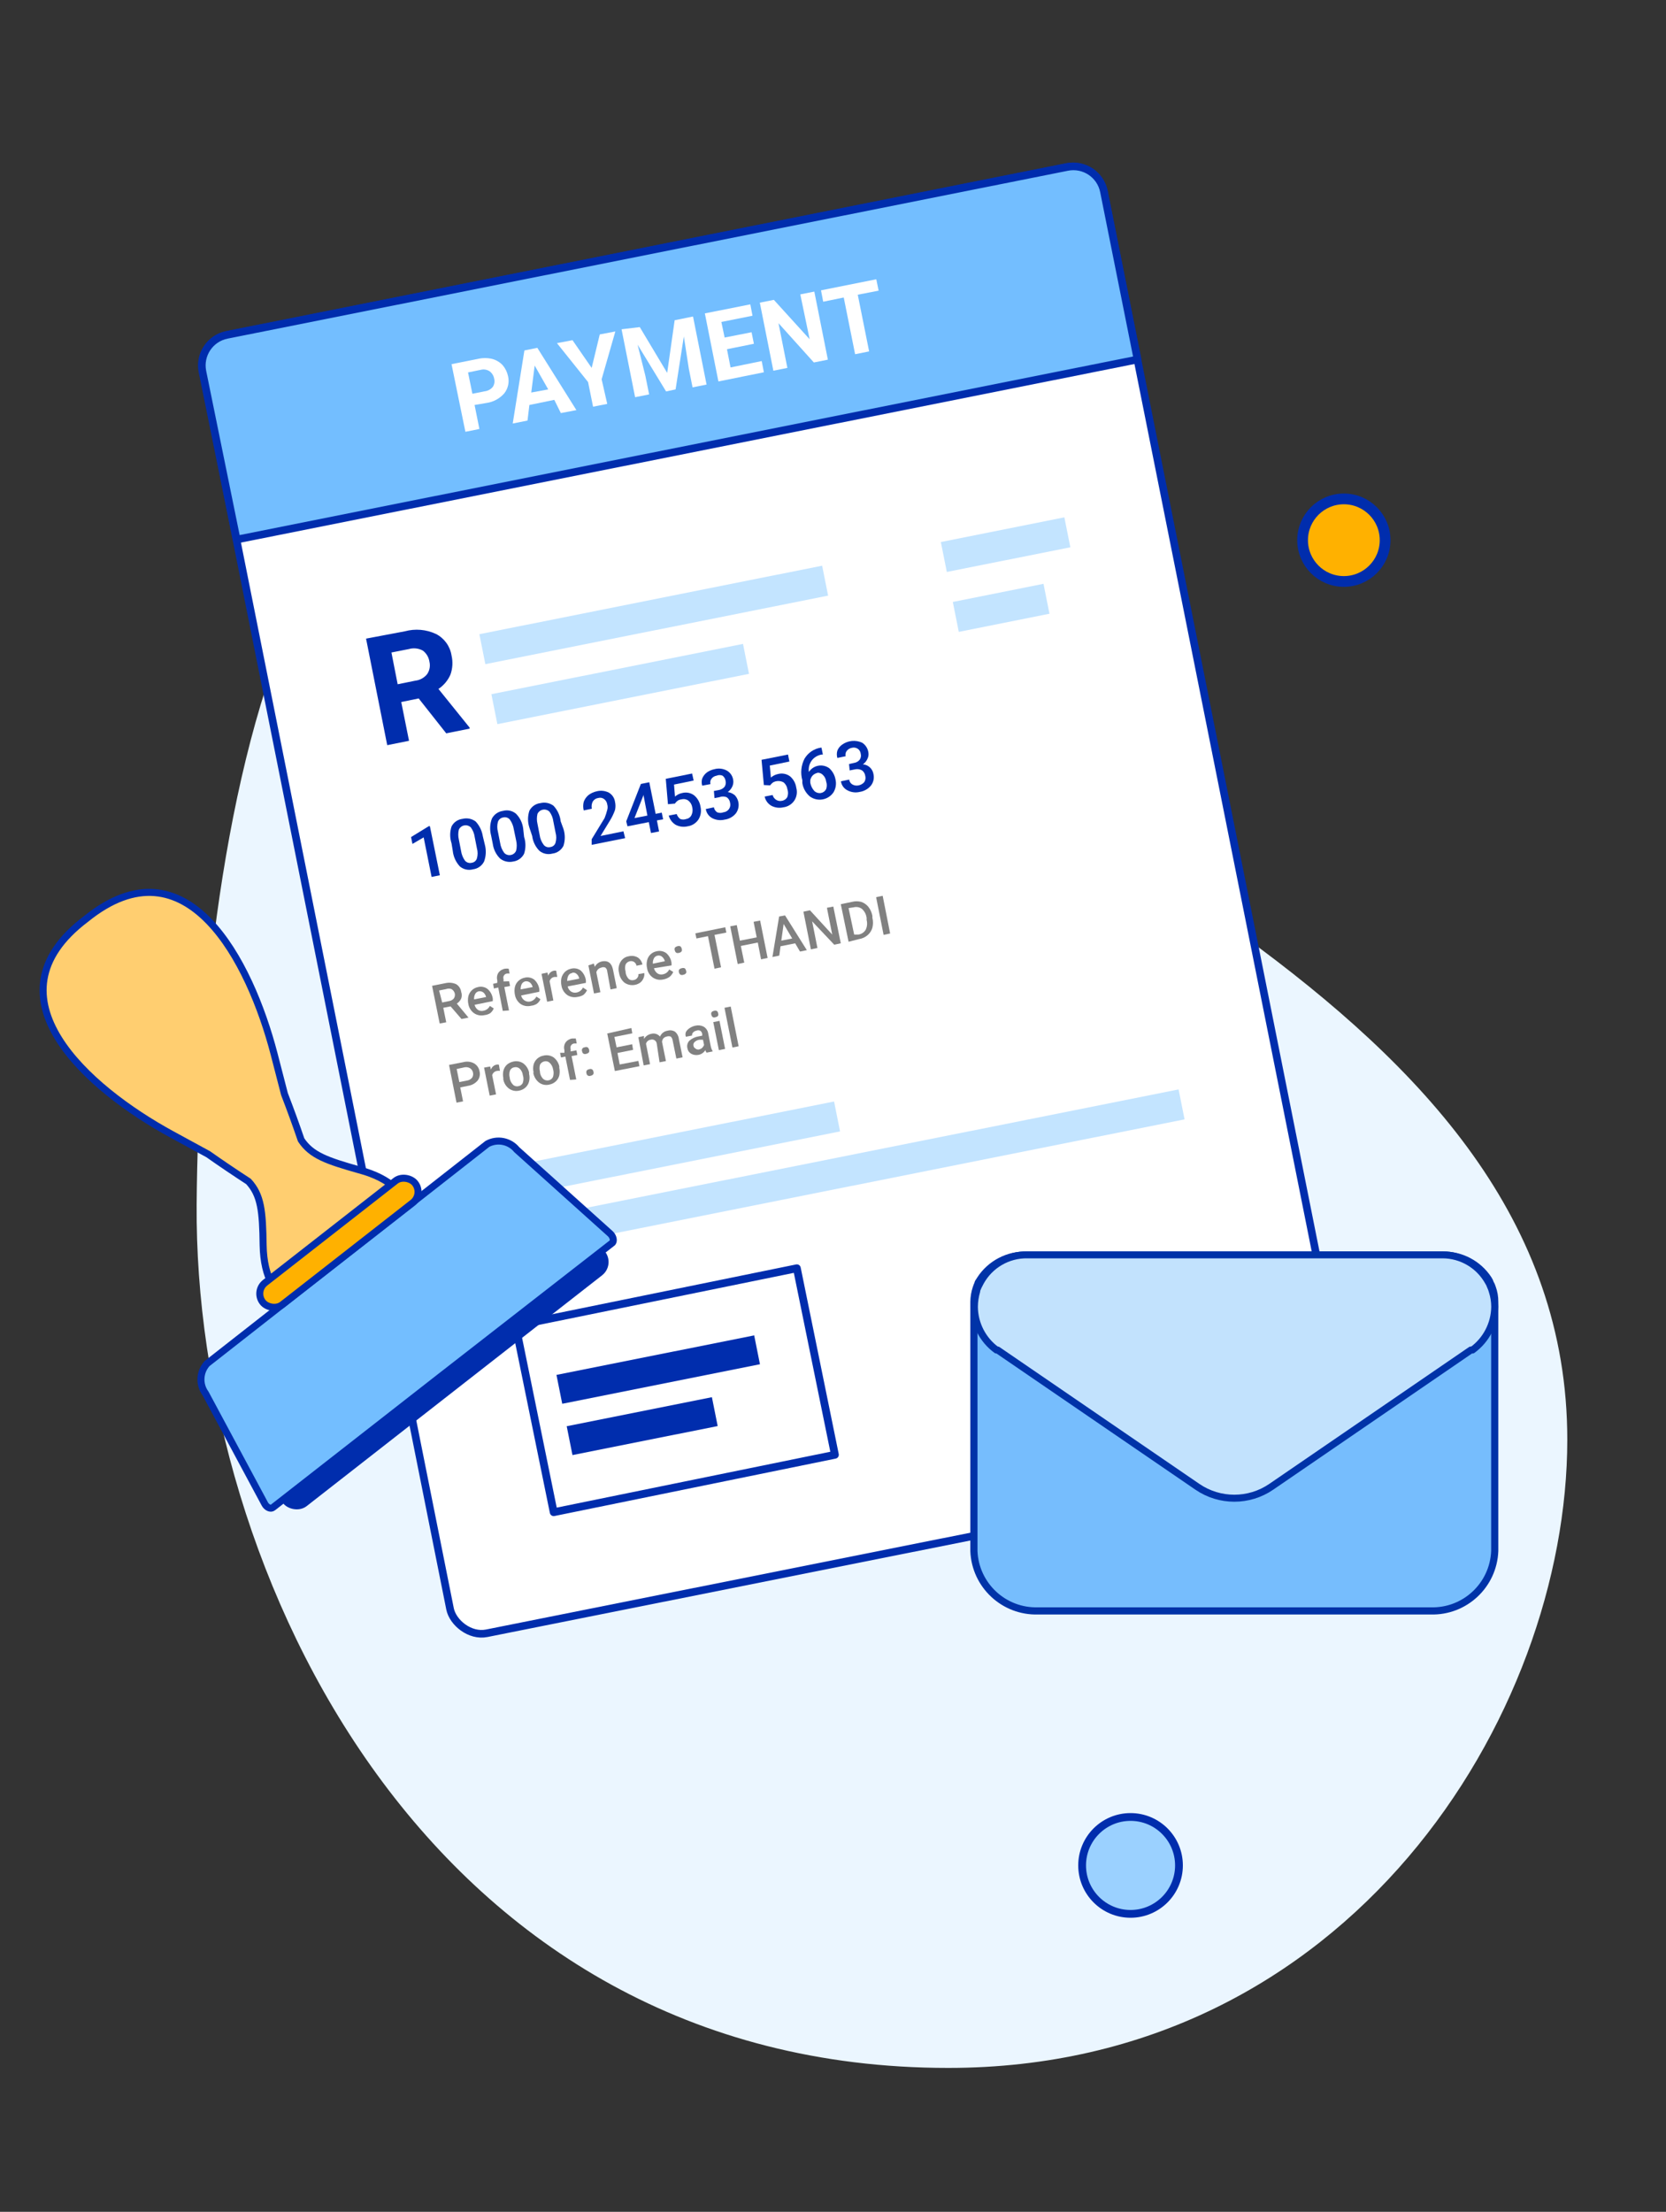 <?xml version="1.0" encoding="UTF-8"?>
<svg width="107px" height="142px" viewBox="0 0 107 142" version="1.1" xmlns="http://www.w3.org/2000/svg" xmlns:xlink="http://www.w3.org/1999/xlink">
    <rect x="0" y="0" width="107" height="142" fill="#333333" stroke="none"/>
    <title>06 illustrations/31 Send proof of payment</title>
    <g id="06-illustrations/31-Send-proof-of-payment" stroke="none" stroke-width="1" fill="none" fill-rule="evenodd">
        <g id="Send-statement">
            <rect id="Rectangle" x="0" y="0" width="107" height="142"></rect>
            <path d="M45,36 C63.67,53.15 100.67,64.26 100.66,92.43 C100.66,110.12 86.66,132.77 60.9,132.76 C27.58,132.76 12.46,100.98 12.63,77.33 C12.8,53.68 19,12.12 45,36 Z" id="Path" fill="#EBF6FF" fill-rule="nonzero"></path>
            <rect id="Rectangle" stroke="#002DAD" stroke-width="0.49" fill="#FFFFFF" fill-rule="nonzero" stroke-linecap="round" stroke-linejoin="round" transform="translate(49.9, 57.786) rotate(-11.3) translate(-49.9, -57.786) " x="20.395" y="15.281" width="59.01" height="85.01" rx="2"></rect>
            <path d="M70.9,12.29 L73.06,23.08 L15.2,34.64 L13,23.85 C12.786,22.768 13.488,21.716 14.57,21.5 L68.55,10.72 C69.632,10.506 70.684,11.208 70.9,12.29 Z" id="Path" stroke="#002DAD" stroke-width="0.49" fill="#73BEFF" fill-rule="nonzero" stroke-linejoin="round"></path>
            <path d="M30.48,26 L30.79,27.54 L29.89,27.72 L29,23.38 L30.7,23.04 C30.996,22.972 31.304,22.972 31.6,23.04 C31.86,23.106 32.096,23.245 32.28,23.44 C32.455,23.643 32.575,23.887 32.63,24.15 C32.721,24.534 32.633,24.939 32.39,25.25 C32.097,25.587 31.692,25.807 31.25,25.87 L30.48,26 Z M30.34,25.28 L31.14,25.12 C31.339,25.095 31.522,24.995 31.65,24.84 C31.752,24.687 31.785,24.498 31.74,24.32 C31.709,24.129 31.605,23.956 31.45,23.84 C31.286,23.729 31.082,23.693 30.89,23.74 L30.06,23.91 L30.34,25.28 Z" id="Shape" fill="#FFFFFF" fill-rule="nonzero"></path>
            <path d="M35.6,25.67 L34,26 L33.88,27 L32.93,27.19 L33.68,22.5 L34.51,22.33 L37.02,26.33 L36.02,26.52 L35.6,25.67 Z M34.12,25.2 L35.21,25 L34.34,23.47 L34.12,25.2 Z" id="Shape" fill="#FFFFFF" fill-rule="nonzero"></path>
            <polygon id="Path" fill="#FFFFFF" fill-rule="nonzero" points="38 23.62 38.52 21.47 39.52 21.28 38.64 24.35 39 25.93 38.09 26.11 37.77 24.53 35.77 22.03 36.77 21.84"></polygon>
            <polygon id="Path" fill="#FFFFFF" fill-rule="nonzero" points="41.09 21 42.85 23.94 43.33 20.56 44.51 20.32 45.38 24.69 44.48 24.87 44.24 23.67 43.92 21.6 43.39 25 42.78 25.13 40.95 22.13 41.45 24.13 41.69 25.32 40.79 25.5 39.92 21.14"></polygon>
            <polygon id="Path" fill="#FFFFFF" fill-rule="nonzero" points="48.42 22.07 46.69 22.42 46.92 23.59 48.92 23.18 49.06 23.9 46.14 24.49 45.27 20.12 48.19 19.54 48.33 20.27 46.33 20.67 46.54 21.67 48.27 21.33"></polygon>
            <polygon id="Path" fill="#FFFFFF" fill-rule="nonzero" points="53.17 23.09 52.27 23.27 50 20.75 50.57 23.62 49.67 23.8 48.8 19.43 49.7 19.25 52 21.78 51.4 18.9 52.3 18.72"></polygon>
            <polygon id="Path" fill="#FFFFFF" fill-rule="nonzero" points="56.43 18.66 55.09 18.92 55.82 22.56 54.92 22.74 54.19 19.1 52.87 19.37 52.73 18.64 56.28 17.93"></polygon>
            <rect id="Rectangle" fill="#C3E4FF" fill-rule="nonzero" transform="translate(41.987, 39.478) rotate(-11.3) translate(-41.987, -39.478) " x="30.762" y="38.498" width="22.45" height="1.96"></rect>
            <rect id="Rectangle" fill="#C3E4FF" fill-rule="nonzero" transform="translate(39.832, 43.914) rotate(-11.3) translate(-39.832, -43.914) " x="31.592" y="42.934" width="16.48" height="1.96"></rect>
            <rect id="Rectangle" fill="#C3E4FF" fill-rule="nonzero" transform="translate(64.585, 34.967) rotate(-11.3) translate(-64.585, -34.967) " x="60.54" y="33.987" width="8.09" height="1.96"></rect>
            <rect id="Rectangle" fill="#C3E4FF" fill-rule="nonzero" transform="translate(64.299, 39.024) rotate(-11.3) translate(-64.299, -39.024) " x="61.329" y="38.044" width="5.94" height="1.96"></rect>
            <path d="M26.89,44.84 L25.77,45.07 L26.27,47.56 L24.87,47.84 L23.51,41 L26,40.53 C26.666,40.348 27.375,40.408 28,40.7 C28.535,40.974 28.906,41.487 29,42.08 C29.095,42.488 29.071,42.915 28.93,43.31 C28.767,43.684 28.5,44.003 28.16,44.23 L30.16,46.71 L30.16,46.78 L28.66,47.08 L26.89,44.84 Z M25.54,43.93 L26.67,43.7 C26.974,43.667 27.252,43.512 27.44,43.27 C27.595,43.038 27.646,42.751 27.58,42.48 C27.538,42.197 27.388,41.943 27.16,41.77 C26.885,41.619 26.561,41.583 26.26,41.67 L25.14,41.89 L25.54,43.93 Z" id="Shape" fill="#002DAD" fill-rule="nonzero"></path>
            <rect id="Rectangle" stroke="#002DAD" stroke-width="0.5" fill="#FFFFFF" fill-rule="nonzero" stroke-linecap="round" stroke-linejoin="round" transform="translate(43.37, 89.253) rotate(-11.535) translate(-43.37, -89.253) " x="34.153" y="83.142" width="18.434" height="12.222"></rect>
            <rect id="Rectangle" fill="#002DAD" fill-rule="nonzero" transform="translate(42.274, 87.927) rotate(-11.3) translate(-42.274, -87.927) " x="35.799" y="86.982" width="12.95" height="1.89"></rect>
            <rect id="Rectangle" fill="#002DAD" fill-rule="nonzero" transform="translate(41.245, 91.558) rotate(-11.3) translate(-41.245, -91.558) " x="36.49" y="90.613" width="9.51" height="1.89"></rect>
            <path d="M28.94,64.61 L28.47,64.7 L28.66,65.63 L28.24,65.71 L27.75,63.29 L28.6,63.12 C28.83,63.065 29.072,63.086 29.29,63.18 C29.471,63.287 29.593,63.471 29.62,63.68 C29.671,63.819 29.671,63.971 29.62,64.11 C29.558,64.241 29.461,64.351 29.34,64.43 L30.09,65.33 L30.09,65.33 L29.64,65.42 L28.94,64.61 Z M28.4,64.36 L28.84,64.27 C28.961,64.253 29.071,64.193 29.15,64.1 C29.211,64.005 29.233,63.89 29.21,63.78 C29.18,63.663 29.104,63.562 29,63.5 C28.887,63.458 28.763,63.458 28.65,63.5 L28.2,63.59 L28.4,64.36 Z" id="Shape" fill="#818181" fill-rule="nonzero"></path>
            <path d="M31.12,65.17 C30.89,65.225 30.647,65.182 30.45,65.05 C30.253,64.91 30.12,64.698 30.08,64.46 L30.08,64.46 C30.045,64.295 30.045,64.125 30.08,63.96 C30.155,63.66 30.397,63.43 30.7,63.37 C30.911,63.314 31.136,63.358 31.31,63.49 C31.495,63.648 31.616,63.869 31.65,64.11 L31.65,64.27 L30.48,64.51 C30.511,64.638 30.585,64.751 30.69,64.83 C30.796,64.9 30.927,64.922 31.05,64.89 C31.229,64.859 31.382,64.744 31.46,64.58 L31.71,64.74 C31.663,64.862 31.583,64.97 31.48,65.05 C31.37,65.116 31.247,65.157 31.12,65.17 Z M30.76,63.64 C30.658,63.656 30.569,63.719 30.52,63.81 C30.463,63.917 30.439,64.039 30.45,64.16 L31.22,64.01 L31.22,64.01 C31.194,63.898 31.135,63.797 31.05,63.72 C30.968,63.656 30.863,63.627 30.76,63.64 L30.76,63.64 Z" id="Shape" fill="#818181" fill-rule="nonzero"></path>
            <path d="M32.29,64.9 L32,63.4 L31.72,63.46 L31.67,63.16 L31.94,63.1 L31.94,62.94 C31.893,62.774 31.918,62.596 32.01,62.45 C32.113,62.309 32.268,62.216 32.44,62.19 C32.516,62.18 32.594,62.18 32.67,62.19 L32.73,62.5 L32.57,62.5 C32.487,62.507 32.412,62.553 32.367,62.624 C32.322,62.694 32.312,62.781 32.34,62.86 L32.34,63.01 L32.7,63 L32.76,63.3 L32.39,63.37 L32.69,64.87 L32.29,64.9 Z" id="Path" fill="#818181" fill-rule="nonzero"></path>
            <path d="M34.11,64.57 C33.881,64.628 33.638,64.588 33.44,64.46 C33.243,64.316 33.11,64.101 33.07,63.86 L33.07,63.86 C33.035,63.695 33.035,63.525 33.07,63.36 C33.106,63.21 33.186,63.074 33.3,62.97 C33.409,62.869 33.544,62.8 33.69,62.77 C33.904,62.714 34.132,62.758 34.31,62.89 C34.487,63.053 34.604,63.272 34.64,63.51 L34.64,63.67 L33.47,63.91 C33.498,64.042 33.577,64.157 33.69,64.23 C33.793,64.298 33.919,64.324 34.04,64.3 C34.218,64.261 34.369,64.143 34.45,63.98 L34.71,64.15 C34.66,64.27 34.576,64.374 34.47,64.45 C34.36,64.516 34.237,64.557 34.11,64.57 L34.11,64.57 Z M33.75,63 C33.649,63.02 33.562,63.082 33.51,63.17 C33.458,63.279 33.434,63.399 33.44,63.52 L34.21,63.37 L34.21,63.37 C34.185,63.258 34.126,63.157 34.04,63.08 C33.958,63.016 33.853,62.987 33.75,63 L33.75,63 Z" id="Shape" fill="#818181" fill-rule="nonzero"></path>
            <path d="M35.79,62.72 L35.63,62.72 C35.47,62.729 35.335,62.844 35.3,63 L35.54,64.23 L35.14,64.31 L34.78,62.52 L35.16,62.44 L35.21,62.64 C35.264,62.476 35.401,62.354 35.57,62.32 C35.62,62.31 35.67,62.31 35.72,62.32 L35.79,62.72 Z" id="Path" fill="#818181" fill-rule="nonzero"></path>
            <path d="M37.1,64 C36.87,64.054 36.627,64.01 36.43,63.88 C36.233,63.736 36.1,63.521 36.06,63.28 L36.06,63.28 C36.025,63.115 36.025,62.945 36.06,62.78 C36.1,62.632 36.18,62.497 36.29,62.39 C36.399,62.289 36.534,62.22 36.68,62.19 C36.894,62.134 37.122,62.178 37.3,62.31 C37.479,62.476 37.596,62.698 37.63,62.94 L37.63,63.1 L36.46,63.33 C36.488,63.464 36.567,63.583 36.68,63.66 C36.784,63.725 36.91,63.747 37.03,63.72 C37.211,63.687 37.364,63.568 37.44,63.4 L37.7,63.57 C37.647,63.692 37.565,63.798 37.46,63.88 C37.349,63.943 37.227,63.983 37.1,64 Z M36.75,62.47 C36.643,62.479 36.548,62.544 36.5,62.64 C36.448,62.746 36.424,62.863 36.43,62.98 L37.2,62.83 L37.2,62.83 C37.182,62.697 37.11,62.577 37,62.5 C36.928,62.447 36.837,62.429 36.75,62.45 L36.75,62.47 Z" id="Shape" fill="#818181" fill-rule="nonzero"></path>
            <path d="M38.14,61.86 L38.2,62.07 C38.296,61.888 38.469,61.76 38.67,61.72 C39.04,61.65 39.28,61.82 39.37,62.25 L39.61,63.44 L39.21,63.52 L39,62.36 C38.995,62.267 38.951,62.18 38.88,62.12 C38.798,62.082 38.702,62.082 38.62,62.12 C38.465,62.152 38.342,62.268 38.3,62.42 L38.56,63.7 L38.15,63.78 L37.79,61.98 L38.14,61.86 Z" id="Path" fill="#818181" fill-rule="nonzero"></path>
            <path d="M40.7,62.92 C40.793,62.908 40.877,62.857 40.93,62.78 C40.987,62.714 41.013,62.626 41,62.54 L41.38,62.47 C41.393,62.582 41.376,62.696 41.33,62.8 C41.284,62.915 41.208,63.015 41.11,63.09 C40.809,63.298 40.411,63.298 40.11,63.09 C39.919,62.931 39.794,62.706 39.76,62.46 L39.76,62.46 C39.695,62.224 39.727,61.972 39.85,61.76 C39.963,61.559 40.162,61.423 40.39,61.39 C40.583,61.343 40.787,61.372 40.96,61.47 C41.117,61.573 41.225,61.735 41.26,61.92 L40.88,62 C40.866,61.904 40.812,61.819 40.733,61.764 C40.653,61.709 40.554,61.69 40.46,61.71 C40.339,61.732 40.235,61.81 40.18,61.92 C40.133,62.066 40.133,62.224 40.18,62.37 L40.18,62.43 C40.2,62.588 40.271,62.735 40.38,62.85 C40.468,62.925 40.588,62.951 40.7,62.92 L40.7,62.92 Z" id="Path" fill="#818181" fill-rule="nonzero"></path>
            <path d="M42.6,62.88 C42.37,62.935 42.127,62.892 41.93,62.76 C41.729,62.619 41.595,62.402 41.56,62.16 L41.56,62.16 C41.52,61.996 41.52,61.824 41.56,61.66 C41.628,61.356 41.873,61.123 42.18,61.07 C42.391,61.019 42.614,61.062 42.79,61.19 C42.977,61.351 43.098,61.575 43.13,61.82 L43.13,61.98 L42,62.16 C42.035,62.291 42.113,62.407 42.22,62.49 C42.326,62.56 42.457,62.582 42.58,62.55 C42.756,62.518 42.905,62.402 42.98,62.24 L43.24,62.4 C43.188,62.519 43.109,62.625 43.01,62.71 C42.888,62.797 42.748,62.855 42.6,62.88 Z M42.24,61.35 C42.138,61.366 42.049,61.429 42,61.52 C41.943,61.627 41.919,61.749 41.93,61.87 L42.7,61.71 L42.7,61.71 C42.674,61.601 42.614,61.503 42.53,61.43 C42.452,61.358 42.344,61.328 42.24,61.35 Z" id="Shape" fill="#818181" fill-rule="nonzero"></path>
            <path d="M43.5,60.75 C43.562,60.729 43.628,60.729 43.69,60.75 C43.738,60.787 43.77,60.84 43.78,60.9 C43.805,60.954 43.805,61.016 43.78,61.07 C43.743,61.124 43.685,61.16 43.62,61.17 C43.562,61.191 43.498,61.191 43.44,61.17 C43.388,61.135 43.353,61.081 43.34,61.02 C43.32,60.965 43.32,60.905 43.34,60.85 C43.381,60.8 43.437,60.765 43.5,60.75 L43.5,60.75 Z M43.78,62.16 C43.842,62.139 43.908,62.139 43.97,62.16 C44.018,62.197 44.05,62.25 44.06,62.31 C44.085,62.364 44.085,62.426 44.06,62.48 C44.017,62.532 43.957,62.568 43.89,62.58 C43.832,62.601 43.768,62.601 43.71,62.58 C43.661,62.547 43.625,62.497 43.61,62.44 C43.589,62.382 43.589,62.318 43.61,62.26 C43.653,62.208 43.713,62.172 43.78,62.16 Z" id="Shape" fill="#818181" fill-rule="nonzero"></path>
            <polygon id="Path" fill="#818181" fill-rule="nonzero" points="46.65 59.87 45.89 60.02 46.31 62.1 45.89 62.19 45.47 60.1 44.73 60.25 44.66 59.92 46.58 59.53"></polygon>
            <polygon id="Path" fill="#818181" fill-rule="nonzero" points="49.3 61.5 48.88 61.59 48.67 60.51 47.58 60.73 47.8 61.8 47.38 61.89 46.9 59.47 47.32 59.39 47.52 60.39 48.6 60.18 48.4 59.18 48.82 59.1"></polygon>
            <path d="M51.07,60.56 L50.13,60.75 L50.05,61.35 L49.61,61.44 L50.04,58.84 L50.42,58.77 L51.82,61 L51.38,61.09 L51.07,60.56 Z M50.18,60.39 L50.88,60.25 L50.33,59.32 L50.18,60.39 Z" id="Shape" fill="#818181" fill-rule="nonzero"></path>
            <polygon id="Path" fill="#818181" fill-rule="nonzero" points="54 60.56 53.58 60.65 52.16 59.15 52.5 60.86 52.08 60.95 51.6 58.53 52.02 58.44 53.45 60 53.11 58.28 53.52 58.2"></polygon>
            <path d="M54.5,60.46 L54,58.05 L54.72,57.9 C54.913,57.85 55.117,57.85 55.31,57.9 C55.496,57.962 55.659,58.076 55.78,58.23 C55.907,58.398 55.993,58.593 56.03,58.8 L56.03,58.92 C56.081,59.13 56.081,59.35 56.03,59.56 C55.976,59.747 55.868,59.914 55.72,60.04 C55.563,60.172 55.373,60.259 55.17,60.29 L54.5,60.46 Z M54.5,58.3 L54.86,60 L55.13,60 C55.326,59.973 55.499,59.859 55.6,59.69 C55.694,59.494 55.715,59.27 55.66,59.06 L55.66,58.93 C55.633,58.712 55.53,58.51 55.37,58.36 C55.217,58.241 55.017,58.2 54.83,58.25 L54.5,58.3 Z" id="Shape" fill="#818181" fill-rule="nonzero"></path>
            <polygon id="Path" fill="#818181" fill-rule="nonzero" points="57.17 59.93 56.75 60.02 56.27 57.6 56.69 57.51"></polygon>
            <path d="M29.56,69.81 L29.74,70.71 L29.32,70.79 L28.84,68.37 L29.76,68.19 C29.992,68.127 30.239,68.155 30.45,68.27 C30.636,68.38 30.765,68.567 30.8,68.78 C30.853,68.989 30.805,69.211 30.67,69.38 C30.513,69.559 30.296,69.676 30.06,69.71 L29.56,69.81 Z M29.5,69.47 L30,69.37 C30.125,69.352 30.239,69.288 30.32,69.19 C30.382,69.096 30.404,68.98 30.38,68.87 C30.36,68.751 30.291,68.646 30.19,68.58 C30.085,68.518 29.96,68.497 29.84,68.52 L29.33,68.63 L29.5,69.47 Z" id="Shape" fill="#818181" fill-rule="nonzero"></path>
            <path d="M32.11,68.75 C32.054,68.741 31.996,68.741 31.94,68.75 C31.782,68.765 31.651,68.877 31.61,69.03 L31.86,70.26 L31.45,70.34 L31.09,68.54 L31.48,68.47 L31.53,68.67 C31.584,68.506 31.721,68.384 31.89,68.35 C31.94,68.34 31.99,68.34 32.04,68.35 L32.11,68.75 Z" id="Path" fill="#818181" fill-rule="nonzero"></path>
            <path d="M32.33,69.23 C32.295,69.069 32.295,68.901 32.33,68.74 C32.368,68.591 32.448,68.455 32.56,68.35 C32.681,68.248 32.825,68.18 32.98,68.15 C33.198,68.1 33.426,68.144 33.61,68.27 C33.796,68.411 33.927,68.613 33.98,68.84 L33.98,68.94 C34.021,69.101 34.021,69.269 33.98,69.43 C33.945,69.575 33.869,69.707 33.76,69.81 C33.643,69.919 33.497,69.991 33.34,70.02 C33.11,70.073 32.869,70.022 32.68,69.88 C32.483,69.729 32.353,69.506 32.32,69.26 L32.33,69.23 Z M32.74,69.23 C32.766,69.385 32.839,69.528 32.95,69.64 C33.042,69.731 33.176,69.765 33.3,69.73 C33.426,69.713 33.534,69.629 33.58,69.51 C33.633,69.351 33.633,69.179 33.58,69.02 C33.562,68.865 33.491,68.72 33.38,68.61 C33.286,68.523 33.154,68.489 33.03,68.52 C32.904,68.537 32.796,68.621 32.75,68.74 C32.702,68.886 32.698,69.042 32.74,69.19 L32.74,69.23 Z" id="Shape" fill="#818181" fill-rule="nonzero"></path>
            <path d="M34.27,68.85 C34.23,68.686 34.23,68.514 34.27,68.35 C34.308,68.204 34.388,68.072 34.5,67.97 C34.615,67.866 34.757,67.797 34.91,67.77 C35.129,67.717 35.361,67.757 35.55,67.88 C35.736,68.021 35.867,68.223 35.92,68.45 L35.92,68.55 C35.955,68.715 35.955,68.885 35.92,69.05 C35.882,69.196 35.802,69.328 35.69,69.43 C35.575,69.534 35.433,69.603 35.28,69.63 C35.052,69.689 34.809,69.641 34.62,69.5 C34.422,69.344 34.289,69.119 34.25,68.87 L34.27,68.85 Z M34.68,68.85 C34.7,69.005 34.771,69.149 34.88,69.26 C34.975,69.346 35.104,69.383 35.23,69.36 C35.36,69.339 35.47,69.252 35.52,69.13 C35.568,68.97 35.568,68.8 35.52,68.64 C35.494,68.488 35.421,68.348 35.31,68.24 C35.223,68.148 35.093,68.109 34.97,68.14 C34.843,68.161 34.734,68.243 34.68,68.36 C34.642,68.504 34.642,68.656 34.68,68.8 L34.68,68.85 Z" id="Shape" fill="#818181" fill-rule="nonzero"></path>
            <path d="M36.61,69.33 L36.31,67.83 L36.03,67.89 L35.97,67.59 L36.25,67.59 L36.25,67.42 C36.203,67.254 36.228,67.076 36.32,66.93 C36.423,66.789 36.578,66.696 36.75,66.67 L36.98,66.67 L37.04,66.99 L36.88,66.99 C36.797,66.997 36.722,67.043 36.677,67.114 C36.632,67.184 36.622,67.271 36.65,67.35 L36.65,67.5 L37.02,67.43 L37.08,67.73 L36.71,67.8 L37.01,69.3 L36.61,69.33 Z" id="Path" fill="#818181" fill-rule="nonzero"></path>
            <path d="M37.55,67.24 C37.61,67.21 37.68,67.21 37.74,67.24 C37.786,67.274 37.819,67.324 37.83,67.38 C37.851,67.435 37.851,67.495 37.83,67.55 C37.791,67.602 37.734,67.638 37.67,67.65 C37.609,67.676 37.541,67.676 37.48,67.65 C37.43,67.62 37.397,67.568 37.39,67.51 C37.365,67.456 37.365,67.394 37.39,67.34 C37.42,67.279 37.482,67.24 37.55,67.24 Z M37.83,68.65 C37.889,68.618 37.961,68.618 38.02,68.65 C38.07,68.68 38.103,68.732 38.11,68.79 C38.131,68.845 38.131,68.905 38.11,68.96 C38.071,69.012 38.014,69.048 37.95,69.06 C37.893,69.086 37.827,69.086 37.77,69.06 C37.715,69.033 37.677,68.981 37.67,68.92 C37.649,68.865 37.649,68.805 37.67,68.75 C37.703,68.692 37.763,68.655 37.83,68.65 L37.83,68.65 Z" id="Shape" fill="#818181" fill-rule="nonzero"></path>
            <polygon id="Path" fill="#818181" fill-rule="nonzero" points="40.66 67.4 39.66 67.6 39.8 68.34 41 68.11 41.07 68.45 39.49 68.76 39 66.35 40.55 66 40.61 66.34 39.46 66.57 39.6 67.24 40.6 67.04"></polygon>
            <path d="M41.36,66.51 L41.36,66.7 C41.465,66.526 41.64,66.406 41.84,66.37 C42.043,66.318 42.257,66.389 42.39,66.55 C42.474,66.345 42.661,66.2 42.88,66.17 C43.043,66.122 43.218,66.148 43.36,66.24 C43.496,66.357 43.582,66.522 43.6,66.7 L43.84,67.88 L43.44,67.96 L43.2,66.79 C43.19,66.698 43.147,66.613 43.08,66.55 C42.993,66.517 42.897,66.517 42.81,66.55 C42.729,66.565 42.655,66.608 42.6,66.67 C42.551,66.733 42.524,66.81 42.52,66.89 L42.77,68.12 L42.36,68.2 L42.18,67 C42.169,66.911 42.119,66.831 42.044,66.783 C41.969,66.735 41.875,66.722 41.79,66.75 C41.646,66.766 41.526,66.87 41.49,67.01 L41.75,68.32 L41.34,68.4 L41,66.59 L41.36,66.51 Z" id="Path" fill="#818181" fill-rule="nonzero"></path>
            <path d="M45.38,67.58 C45.343,67.532 45.316,67.478 45.3,67.42 C45.204,67.575 45.049,67.684 44.87,67.72 C44.707,67.755 44.537,67.73 44.39,67.65 C44.261,67.576 44.173,67.447 44.15,67.3 C44.105,67.13 44.15,66.949 44.27,66.82 C44.432,66.672 44.634,66.575 44.85,66.54 L45.1,66.49 L45.1,66.38 C45.09,66.294 45.042,66.217 44.97,66.17 C44.891,66.134 44.799,66.134 44.72,66.17 C44.639,66.185 44.565,66.228 44.51,66.29 C44.461,66.34 44.439,66.411 44.45,66.48 L44.05,66.56 C44.016,66.463 44.016,66.357 44.05,66.26 C44.108,66.152 44.195,66.063 44.3,66 C44.409,65.927 44.531,65.876 44.66,65.85 C44.838,65.806 45.026,65.827 45.19,65.91 C45.341,65.999 45.447,66.148 45.48,66.32 L45.64,67.13 C45.662,67.261 45.709,67.387 45.78,67.5 L45.78,67.5 L45.38,67.58 Z M44.88,67.38 C44.957,67.363 45.029,67.329 45.09,67.28 C45.145,67.226 45.19,67.161 45.22,67.09 L45.15,66.75 L44.93,66.75 C44.81,66.764 44.698,66.817 44.61,66.9 C44.544,66.961 44.517,67.053 44.54,67.14 C44.549,67.213 44.594,67.277 44.66,67.31 C44.719,67.365 44.8,67.391 44.88,67.38 L44.88,67.38 Z" id="Shape" fill="#818181" fill-rule="nonzero"></path>
            <path d="M45.69,65.16 C45.67,65.109 45.67,65.051 45.69,65 C45.727,64.946 45.785,64.91 45.85,64.9 C45.908,64.879 45.972,64.879 46.03,64.9 C46.08,64.93 46.113,64.982 46.12,65.04 C46.14,65.095 46.14,65.155 46.12,65.21 C46.081,65.261 46.024,65.294 45.96,65.3 C45.904,65.33 45.836,65.33 45.78,65.3 C45.734,65.266 45.701,65.216 45.69,65.16 L45.69,65.16 Z M46.57,67.34 L46.17,67.42 L45.81,65.62 L46.21,65.54 L46.57,67.34 Z" id="Shape" fill="#818181" fill-rule="nonzero"></path>
            <polygon id="Path" fill="#818181" fill-rule="nonzero" points="47.44 67.17 47.04 67.25 46.53 64.7 46.93 64.62"></polygon>
            <rect id="Rectangle" fill="#C3E4FF" fill-rule="nonzero" transform="translate(42.18, 73.991) rotate(-11.3) translate(-42.18, -73.991) " x="30.37" y="73.011" width="23.62" height="1.96"></rect>
            <rect id="Rectangle" fill="#C3E4FF" fill-rule="nonzero" transform="translate(53.593, 75.357) rotate(-11.3) translate(-53.593, -75.357) " x="30.858" y="74.377" width="45.47" height="1.96"></rect>
            <polygon id="Path" fill="#002DAD" fill-rule="nonzero" points="28.25 56.19 27.72 56.3 27.21 53.76 26.49 54.18 26.4 53.74 27.54 53.04 27.61 53.04"></polygon>
            <path d="M31.14,54.23 C31.235,54.587 31.218,54.964 31.09,55.31 C30.952,55.585 30.685,55.773 30.38,55.81 C30.087,55.891 29.774,55.823 29.54,55.63 C29.282,55.356 29.12,55.005 29.08,54.63 L29,54.14 C28.884,53.789 28.884,53.411 29,53.06 C29.139,52.788 29.406,52.604 29.71,52.57 C30.001,52.498 30.31,52.56 30.55,52.74 C30.795,53.004 30.955,53.334 31.01,53.69 L31.14,54.23 Z M30.49,53.75 C30.462,53.522 30.376,53.305 30.24,53.12 C30.129,53.011 29.972,52.963 29.819,52.991 C29.666,53.019 29.536,53.119 29.47,53.26 C29.419,53.47 29.419,53.69 29.47,53.9 L29.61,54.62 C29.642,54.847 29.728,55.063 29.86,55.25 C29.967,55.378 30.139,55.433 30.3,55.39 C30.455,55.369 30.584,55.26 30.63,55.11 C30.691,54.898 30.691,54.672 30.63,54.46 L30.49,53.75 Z" id="Shape" fill="#002DAD" fill-rule="nonzero"></path>
            <path d="M33.66,53.73 C33.775,54.081 33.775,54.459 33.66,54.81 C33.524,55.082 33.262,55.269 32.96,55.31 C32.666,55.377 32.357,55.307 32.12,55.12 C31.864,54.867 31.699,54.536 31.65,54.18 L31.54,53.63 C31.445,53.277 31.463,52.903 31.59,52.56 C31.731,52.287 31.996,52.101 32.3,52.06 C32.593,51.978 32.907,52.045 33.14,52.24 C33.392,52.494 33.554,52.825 33.6,53.18 L33.66,53.73 Z M33,53.24 C32.965,53.012 32.876,52.796 32.74,52.61 C32.636,52.491 32.473,52.441 32.32,52.48 C32.164,52.504 32.033,52.611 31.98,52.76 C31.923,52.969 31.923,53.191 31.98,53.4 L32.12,54.11 C32.153,54.341 32.242,54.561 32.38,54.75 C32.488,54.871 32.652,54.924 32.81,54.89 C32.964,54.862 33.093,54.756 33.15,54.61 C33.201,54.396 33.201,54.174 33.15,53.96 L33,53.24 Z" id="Shape" fill="#002DAD" fill-rule="nonzero"></path>
            <path d="M36.19,53.22 C36.301,53.571 36.301,53.949 36.19,54.3 C36.052,54.575 35.785,54.763 35.48,54.8 C35.187,54.881 34.874,54.813 34.64,54.62 C34.387,54.362 34.226,54.028 34.18,53.67 L34,53.13 C33.884,52.779 33.884,52.401 34,52.05 C34.139,51.778 34.406,51.594 34.71,51.56 C35.001,51.488 35.31,51.55 35.55,51.73 C35.808,52.004 35.97,52.355 36.01,52.73 L36.19,53.22 Z M35.54,52.74 C35.512,52.512 35.426,52.295 35.29,52.11 C35.179,52.001 35.022,51.953 34.869,51.981 C34.716,52.009 34.586,52.109 34.52,52.25 C34.469,52.46 34.469,52.68 34.52,52.89 L34.66,53.61 C34.69,53.839 34.78,54.056 34.92,54.24 C35.022,54.369 35.192,54.424 35.35,54.38 C35.506,54.362 35.637,54.251 35.68,54.1 C35.742,53.888 35.742,53.662 35.68,53.45 L35.54,52.74 Z" id="Shape" fill="#002DAD" fill-rule="nonzero"></path>
            <path d="M40.15,53.81 L38,54.24 L38,53.88 L38.83,52.52 C38.898,52.351 38.955,52.177 39,52 C39.034,51.882 39.034,51.758 39,51.64 C38.981,51.505 38.909,51.383 38.8,51.3 C38.695,51.22 38.557,51.194 38.43,51.23 C38.281,51.248 38.149,51.332 38.07,51.46 C37.998,51.602 37.977,51.764 38.01,51.92 L37.49,52.03 C37.444,51.85 37.444,51.66 37.49,51.48 C37.551,51.308 37.658,51.156 37.8,51.04 C37.957,50.923 38.138,50.841 38.33,50.8 C38.592,50.734 38.87,50.766 39.11,50.89 C39.322,51.018 39.466,51.234 39.5,51.48 C39.539,51.651 39.539,51.829 39.5,52 C39.417,52.234 39.31,52.458 39.18,52.67 L38.57,53.67 L40.04,53.37 L40.15,53.81 Z" id="Path" fill="#002DAD" fill-rule="nonzero"></path>
            <path d="M42.11,52.25 L42.5,52.17 L42.59,52.6 L42.19,52.67 L42.33,53.38 L41.81,53.48 L41.67,52.78 L40.3,53.05 L40.22,52.73 L41.16,50.33 L41.7,50.22 L42.11,52.25 Z M40.75,52.52 L41.58,52.36 L41.32,51 L41.32,51.07 L40.75,52.52 Z" id="Shape" fill="#002DAD" fill-rule="nonzero"></path>
            <path d="M42.9,51.63 L42.76,50 L44.45,49.66 L44.55,50.11 L43.29,50.37 L43.35,51.14 C43.483,51.023 43.646,50.944 43.82,50.91 C44.083,50.843 44.362,50.898 44.58,51.06 C44.802,51.244 44.948,51.504 44.99,51.79 C45.058,52.07 45.011,52.365 44.86,52.61 C44.701,52.851 44.446,53.011 44.16,53.05 C43.9,53.111 43.626,53.076 43.39,52.95 C43.174,52.816 43.016,52.605 42.95,52.36 L43.46,52.26 C43.502,52.388 43.582,52.5 43.69,52.58 C43.812,52.627 43.948,52.627 44.07,52.58 C44.218,52.558 44.345,52.465 44.41,52.33 C44.484,52.174 44.502,51.997 44.46,51.83 C44.435,51.66 44.345,51.506 44.21,51.4 C44.083,51.307 43.921,51.278 43.77,51.32 C43.685,51.327 43.602,51.354 43.53,51.4 C43.458,51.451 43.397,51.515 43.35,51.59 L42.9,51.63 Z" id="Path" fill="#002DAD" fill-rule="nonzero"></path>
            <path d="M45.85,50.78 L46.17,50.72 C46.309,50.696 46.436,50.625 46.53,50.52 C46.61,50.407 46.635,50.264 46.6,50.13 C46.583,49.999 46.514,49.881 46.41,49.8 C46.286,49.745 46.144,49.745 46.02,49.8 C45.893,49.82 45.778,49.888 45.7,49.99 C45.622,50.089 45.595,50.219 45.63,50.34 L45.1,50.44 C45.055,50.29 45.055,50.13 45.1,49.98 C45.164,49.826 45.267,49.691 45.4,49.59 C45.547,49.486 45.714,49.415 45.89,49.38 C46.155,49.308 46.438,49.341 46.68,49.47 C46.902,49.596 47.053,49.818 47.09,50.07 C47.115,50.216 47.094,50.366 47.03,50.5 C46.965,50.64 46.865,50.76 46.74,50.85 C46.905,50.875 47.061,50.944 47.19,51.05 C47.495,51.371 47.524,51.865 47.26,52.22 C47.08,52.44 46.822,52.583 46.54,52.62 C46.274,52.685 45.994,52.653 45.75,52.53 C45.525,52.41 45.369,52.192 45.33,51.94 L45.85,51.83 C45.873,51.961 45.949,52.077 46.06,52.15 C46.188,52.201 46.332,52.201 46.46,52.15 C46.605,52.136 46.736,52.059 46.82,51.94 C46.901,51.824 46.927,51.677 46.89,51.54 C46.872,51.394 46.792,51.263 46.67,51.18 C46.519,51.122 46.351,51.122 46.2,51.18 L45.89,51.24 L45.85,50.78 Z" id="Path" fill="#002DAD" fill-rule="nonzero"></path>
            <path d="M49.06,50.4 L48.91,48.78 L50.61,48.44 L50.7,48.89 L49.44,49.15 L49.51,49.92 C49.643,49.803 49.806,49.724 49.98,49.69 C50.243,49.623 50.522,49.678 50.74,49.84 C50.959,50.025 51.102,50.286 51.14,50.57 C51.22,50.848 51.177,51.147 51.02,51.39 C50.859,51.633 50.6,51.794 50.31,51.83 C50.05,51.89 49.776,51.855 49.54,51.73 C49.32,51.603 49.164,51.389 49.11,51.14 L49.62,51.04 C49.656,51.168 49.738,51.279 49.85,51.35 C49.963,51.421 50.1,51.443 50.23,51.41 C50.376,51.385 50.503,51.292 50.57,51.16 C50.627,50.998 50.627,50.822 50.57,50.66 C50.545,50.492 50.459,50.34 50.33,50.23 C50.119,50.113 49.861,50.113 49.65,50.23 C49.577,50.283 49.513,50.347 49.46,50.42 L49.06,50.4 Z" id="Path" fill="#002DAD" fill-rule="nonzero"></path>
            <path d="M52.76,48 L52.85,48.44 L52.79,48.44 C52.527,48.477 52.289,48.617 52.13,48.83 C51.977,49.041 51.913,49.303 51.95,49.56 C52.088,49.35 52.306,49.205 52.554,49.159 C52.801,49.114 53.056,49.172 53.26,49.32 C53.469,49.509 53.61,49.762 53.66,50.04 C53.728,50.323 53.681,50.621 53.53,50.87 C53.367,51.111 53.112,51.274 52.825,51.323 C52.539,51.372 52.244,51.303 52.01,51.13 C51.752,50.91 51.581,50.605 51.53,50.27 L51.53,50.09 C51.401,49.629 51.451,49.136 51.67,48.71 C51.894,48.33 52.275,48.07 52.71,48 L52.76,48 Z M52.5,49.62 C52.387,49.644 52.283,49.7 52.2,49.78 C52.118,49.866 52.063,49.973 52.04,50.09 L52.04,50.25 C52.075,50.448 52.165,50.632 52.3,50.78 C52.415,50.889 52.574,50.937 52.73,50.91 C52.873,50.882 52.995,50.79 53.06,50.66 C53.116,50.502 53.116,50.328 53.06,50.17 C53.04,50 52.958,49.844 52.83,49.73 C52.741,49.647 52.622,49.604 52.5,49.61 L52.5,49.62 Z" id="Shape" fill="#002DAD" fill-rule="nonzero"></path>
            <path d="M54.53,49.05 L54.85,48.98 C54.99,48.96 55.119,48.888 55.21,48.78 C55.291,48.667 55.317,48.524 55.28,48.39 C55.266,48.261 55.197,48.144 55.09,48.07 C54.978,47.997 54.839,47.975 54.71,48.01 C54.579,48.033 54.461,48.104 54.38,48.21 C54.307,48.307 54.282,48.432 54.31,48.55 L53.78,48.66 C53.735,48.507 53.735,48.343 53.78,48.19 C53.841,48.037 53.945,47.905 54.08,47.81 C54.455,47.538 54.948,47.488 55.37,47.68 C55.584,47.817 55.73,48.039 55.77,48.29 C55.799,48.436 55.778,48.588 55.71,48.72 C55.648,48.862 55.548,48.983 55.42,49.07 C55.765,49.098 56.046,49.358 56.1,49.7 C56.158,49.955 56.099,50.223 55.94,50.43 C55.758,50.65 55.502,50.796 55.22,50.84 C54.953,50.906 54.672,50.87 54.43,50.74 C54.203,50.627 54.046,50.411 54.01,50.16 L54.54,50.05 C54.555,50.179 54.629,50.293 54.74,50.36 C54.864,50.432 55.011,50.453 55.15,50.42 C55.29,50.392 55.417,50.318 55.51,50.21 C55.587,50.088 55.609,49.939 55.57,49.8 C55.549,49.658 55.469,49.53 55.35,49.45 C55.205,49.375 55.037,49.357 54.88,49.4 L54.57,49.46 L54.53,49.05 Z" id="Path" fill="#002DAD" fill-rule="nonzero"></path>
            <circle id="Oval" stroke="#002DAD" stroke-width="0.5" fill="#9BD1FF" fill-rule="nonzero" stroke-linejoin="round" cx="72.61" cy="119.76" r="3.11"></circle>
            <circle id="Oval" stroke="#002DAD" stroke-width="0.69" fill="#FFB100" fill-rule="nonzero" stroke-linejoin="round" cx="86.31" cy="34.68" r="2.65"></circle>
            <path d="M19.34,73.18 C19.02,72.24 18.66,71.25 18.27,70.24 C18.08,69.52 17.86,68.67 17.6,67.65 C16.06,61.74 12,53.75 5.52,59 C-1.11,64 5.65,69.89 11.02,72.82 L13.37,74.1 C14.25,74.72 15.13,75.31 15.96,75.85 C16.77,76.73 16.87,77.75 16.9,79.94 C16.97,84.24 20.17,84.12 20.17,84.12 L26.35,79.29 C26.35,79.29 27.24,76.22 23.08,75.11 C21,74.52 20,74.18 19.34,73.18 Z" id="Path" stroke="#002DAD" stroke-width="0.45" fill="#FFCE70" fill-rule="nonzero" stroke-linejoin="round"></path>
            <rect id="Rectangle" stroke="#002DAD" stroke-width="0.45" fill="#002DAD" fill-rule="nonzero" stroke-linejoin="round" transform="translate(28.498, 88.404) rotate(-37.99) translate(-28.498, -88.404) " x="15.603" y="87.514" width="25.79" height="1.78" rx="0.86"></rect>
            <path d="M39.19,79.2 L33.19,73.81 C32.731,73.249 31.937,73.093 31.3,73.44 L13.3,87.54 C12.815,88.075 12.773,88.878 13.2,89.46 L17,96.54 C17.12,96.78 17.39,96.9 17.53,96.78 L28.25,88.41 L28.34,88.34 L39.34,79.78 C39.44,79.66 39.39,79.38 39.19,79.2 Z" id="Path" stroke="#002DAD" stroke-width="0.45" fill="#73BEFF" fill-rule="nonzero" stroke-linejoin="round"></path>
            <rect id="Rectangle" stroke="#002DAD" stroke-width="0.45" fill="#FFB100" fill-rule="nonzero" stroke-linejoin="round" transform="translate(21.767, 79.785) rotate(-37.99) translate(-21.767, -79.785) " x="15.562" y="78.89" width="12.41" height="1.79" rx="0.89"></rect>
            <path d="M96,83.58 L96,99.58 C95.913,101.774 94.074,103.488 91.88,103.42 L66.67,103.42 C64.476,103.488 62.637,101.774 62.55,99.58 L62.55,83.58 C62.553,83.277 62.604,82.977 62.7,82.69 C62.731,82.594 62.767,82.501 62.81,82.41 C62.81,82.32 62.91,82.24 62.95,82.15 C63.604,81.135 64.743,80.539 65.95,80.58 L92.65,80.58 C93.83,80.553 94.94,81.135 95.59,82.12 C95.647,82.203 95.69,82.294 95.72,82.39 C95.772,82.474 95.812,82.565 95.84,82.66 C95.949,82.954 96.003,83.266 96,83.58 L96,83.58 Z" id="Path" stroke="#0033A8" stroke-width="0.46" fill="#76BDFD" fill-rule="nonzero" stroke-linejoin="round"></path>
            <path d="M96,83.89 C95.99,84.991 95.459,86.022 94.57,86.67 L94.47,86.67 L81.65,95.45 C80.219,96.431 78.331,96.431 76.9,95.45 L64.07,86.67 L64,86.67 C63.113,86.021 62.586,84.989 62.58,83.89 C62.583,83.551 62.634,83.215 62.73,82.89 C62.73,82.78 62.8,82.68 62.84,82.57 L62.98,82.3 C63.582,81.21 64.735,80.541 65.98,80.56 L92.65,80.56 C93.873,80.563 94.998,81.229 95.59,82.3 C95.645,82.384 95.689,82.475 95.72,82.57 C95.77,82.672 95.811,82.78 95.84,82.89 C95.945,83.213 95.999,83.55 96,83.89 Z" id="Path" stroke="#0033A8" stroke-width="0.45" fill="#C2E2FD" fill-rule="nonzero" stroke-linejoin="round"></path>
        </g>
    </g>
</svg>